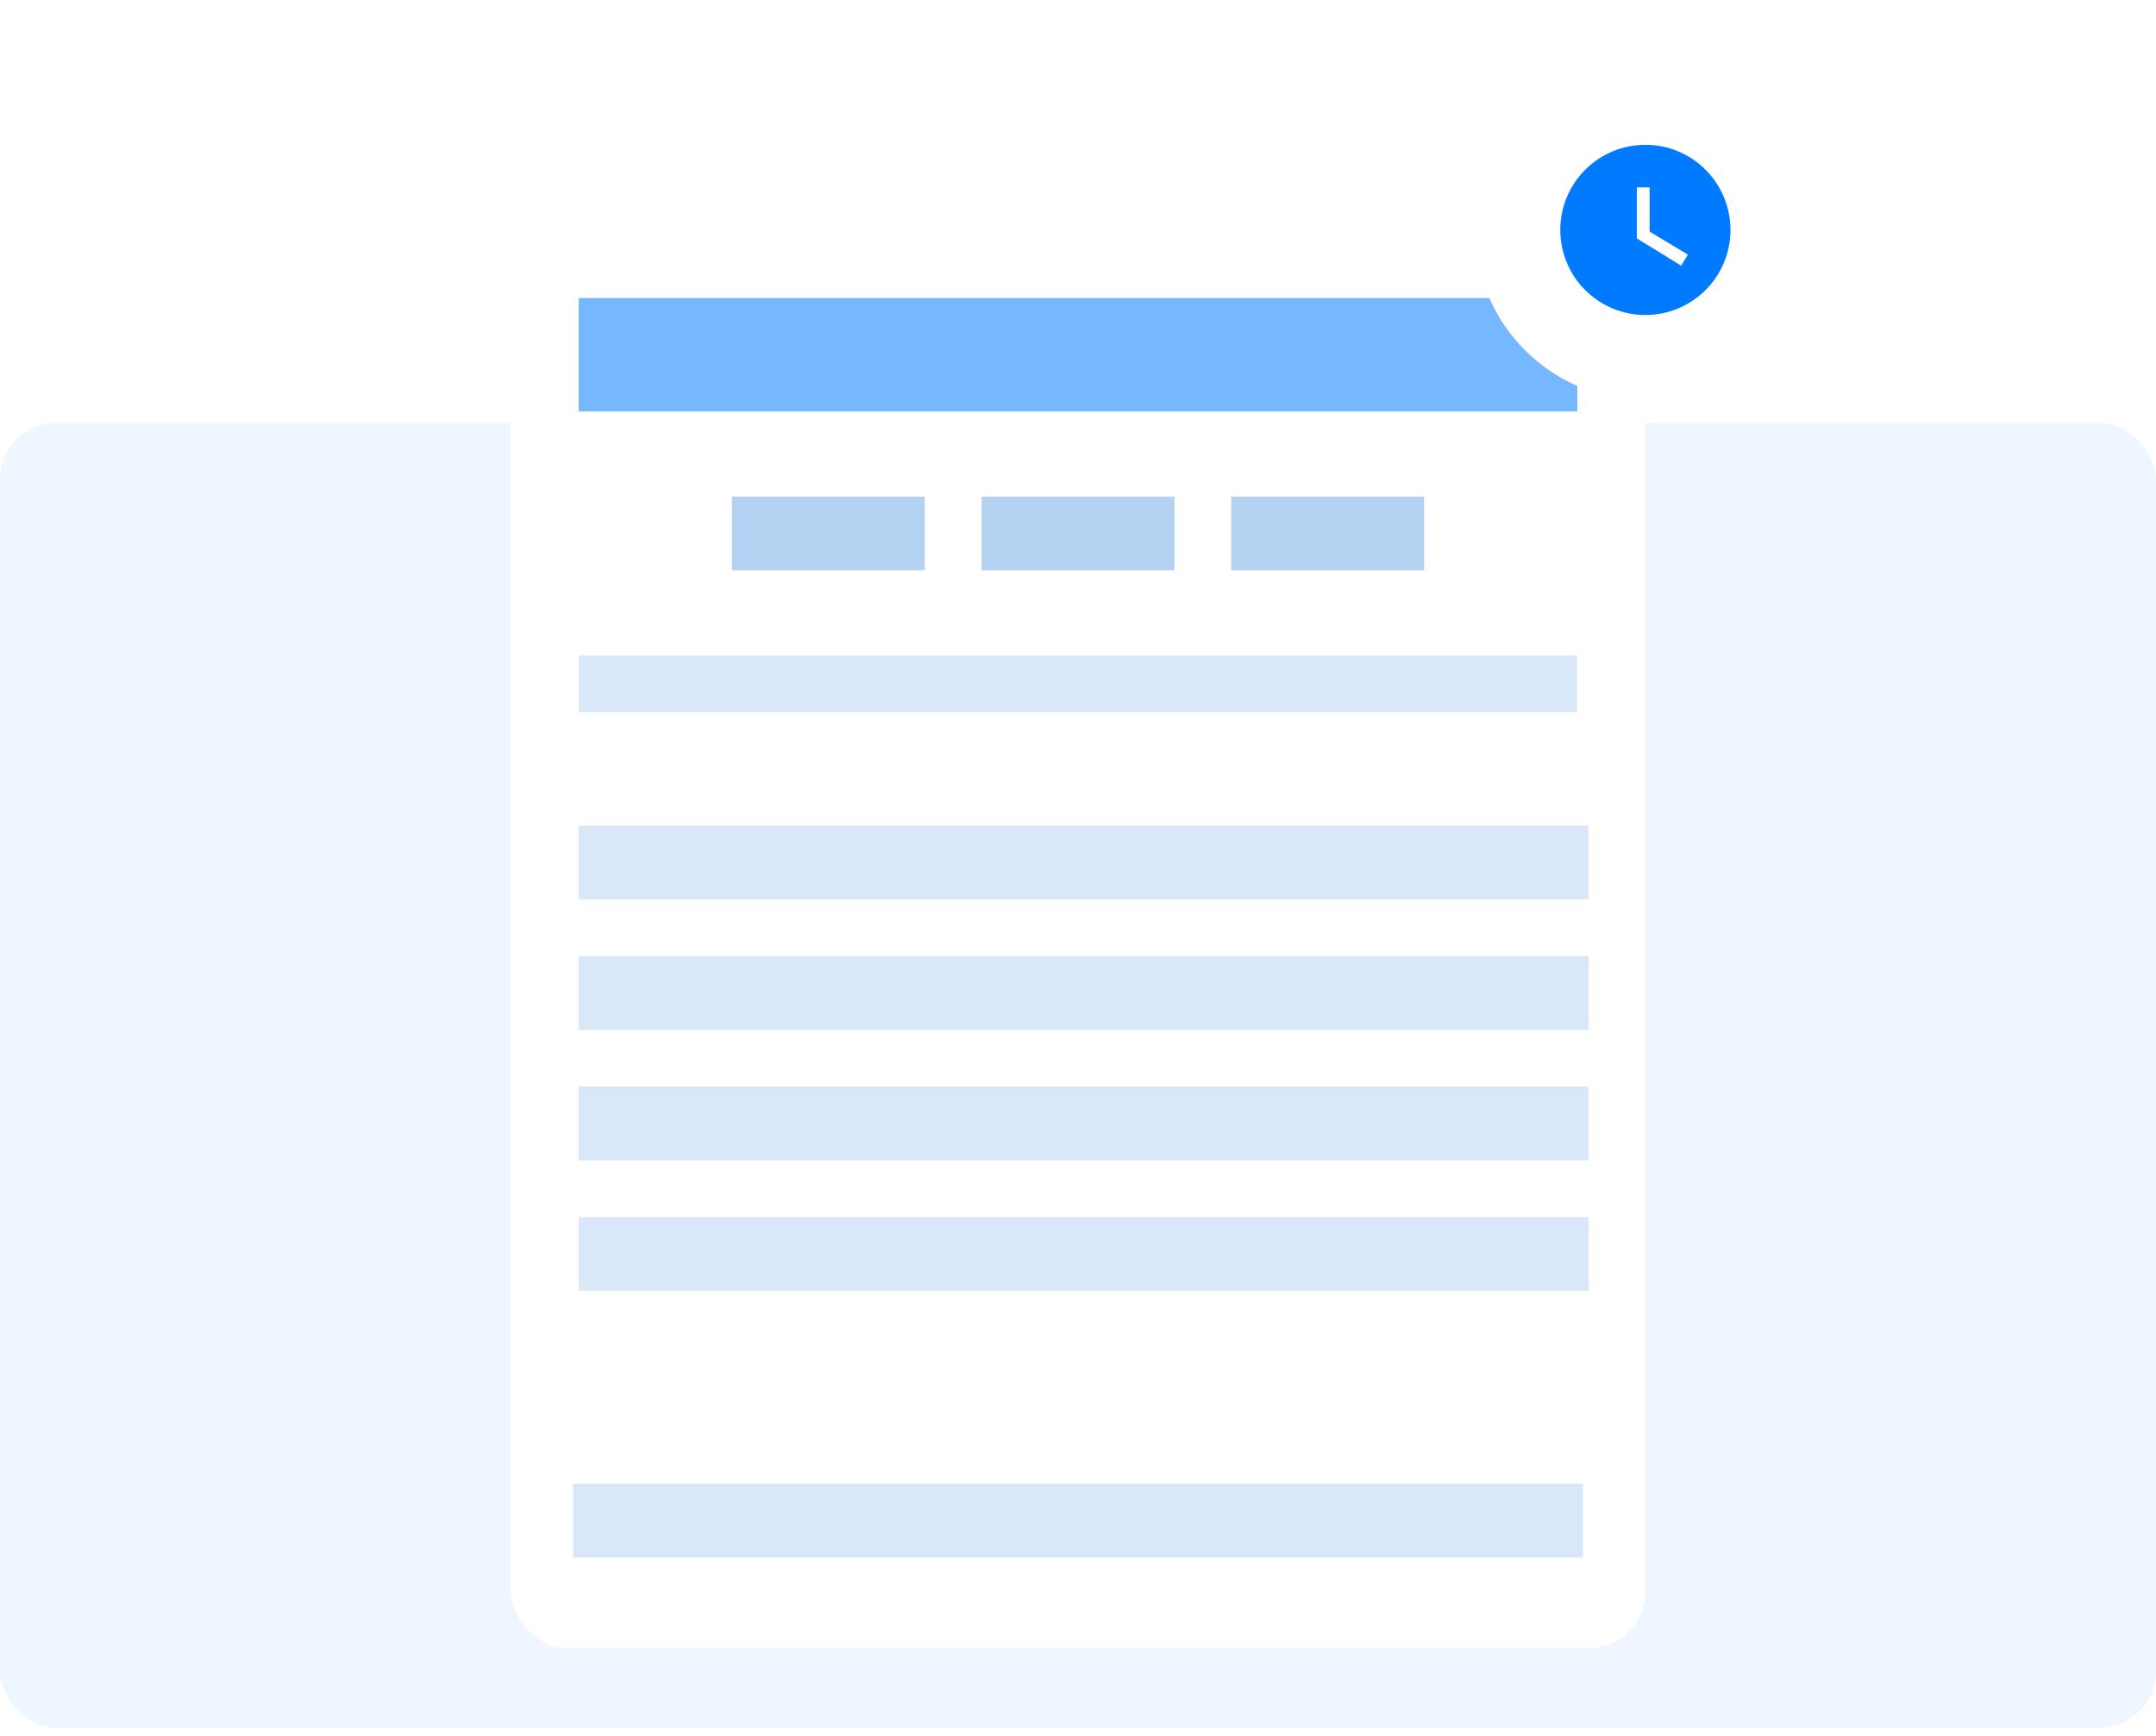 <svg width="380" height="306" viewBox="0 0 380 306" fill="none" xmlns="http://www.w3.org/2000/svg">
<rect opacity="0.07" y="74.522" width="380" height="230" rx="10" fill="#007FFA"/>
<g filter="url(#filter0_d_5525_950)">
<rect x="90" y="40.523" width="200" height="250" rx="10" fill="white"/>
</g>
<rect x="102" y="52.523" width="176" height="20" fill="#75B8FF"/>
<rect opacity="0.5" x="102" y="145.522" width="178" height="13" fill="#B4D3F2"/>
<rect opacity="0.5" x="102" y="168.522" width="178" height="13" fill="#B4D3F2"/>
<rect opacity="0.5" x="102" y="191.522" width="178" height="13" fill="#B4D3F2"/>
<rect opacity="0.5" x="102" y="214.522" width="178" height="13" fill="#B4D3F2"/>
<rect opacity="0.5" x="101" y="261.522" width="178" height="13" fill="#B4D3F2"/>
<rect x="129" y="87.522" width="34" height="13" fill="#B4D3F2"/>
<rect x="173" y="87.522" width="34" height="13" fill="#B4D3F2"/>
<rect x="217" y="87.522" width="34" height="13" fill="#B4D3F2"/>
<rect x="102" y="115.522" width="176" height="10" fill="#D9E9F9"/>
<g filter="url(#filter1_d_5525_950)">
<circle cx="290" cy="40.523" r="30" fill="white"/>
<path d="M290 25.523C288.03 25.523 286.08 25.91 284.26 26.664C282.44 27.418 280.786 28.523 279.393 29.916C276.58 32.729 275 36.544 275 40.523C275 44.501 276.58 48.316 279.393 51.129C280.786 52.522 282.44 53.627 284.26 54.381C286.08 55.135 288.03 55.523 290 55.523C293.978 55.523 297.794 53.942 300.607 51.129C303.42 48.316 305 44.501 305 40.523C305 38.553 304.612 36.602 303.858 34.782C303.104 32.962 301.999 31.309 300.607 29.916C299.214 28.523 297.56 27.418 295.74 26.664C293.92 25.91 291.97 25.523 290 25.523ZM296.3 46.822L288.5 42.023V33.023H290.75V40.822L297.5 44.873L296.3 46.822Z" fill="#007AFF"/>
</g>
<defs>
<filter id="filter0_d_5525_950" x="75" y="25.523" width="230" height="280" filterUnits="userSpaceOnUse" color-interpolation-filters="sRGB">
<feFlood flood-opacity="0" result="BackgroundImageFix"/>
<feColorMatrix in="SourceAlpha" type="matrix" values="0 0 0 0 0 0 0 0 0 0 0 0 0 0 0 0 0 0 127 0" result="hardAlpha"/>
<feOffset/>
<feGaussianBlur stdDeviation="7.5"/>
<feComposite in2="hardAlpha" operator="out"/>
<feColorMatrix type="matrix" values="0 0 0 0 0 0 0 0 0 0 0 0 0 0 0 0 0 0 0.1 0"/>
<feBlend mode="normal" in2="BackgroundImageFix" result="effect1_dropShadow_5525_950"/>
<feBlend mode="normal" in="SourceGraphic" in2="effect1_dropShadow_5525_950" result="shape"/>
</filter>
<filter id="filter1_d_5525_950" x="250" y="0.522" width="80" height="80" filterUnits="userSpaceOnUse" color-interpolation-filters="sRGB">
<feFlood flood-opacity="0" result="BackgroundImageFix"/>
<feColorMatrix in="SourceAlpha" type="matrix" values="0 0 0 0 0 0 0 0 0 0 0 0 0 0 0 0 0 0 127 0" result="hardAlpha"/>
<feOffset/>
<feGaussianBlur stdDeviation="5"/>
<feComposite in2="hardAlpha" operator="out"/>
<feColorMatrix type="matrix" values="0 0 0 0 0 0 0 0 0 0 0 0 0 0 0 0 0 0 0.15 0"/>
<feBlend mode="normal" in2="BackgroundImageFix" result="effect1_dropShadow_5525_950"/>
<feBlend mode="normal" in="SourceGraphic" in2="effect1_dropShadow_5525_950" result="shape"/>
</filter>
</defs>
</svg>
